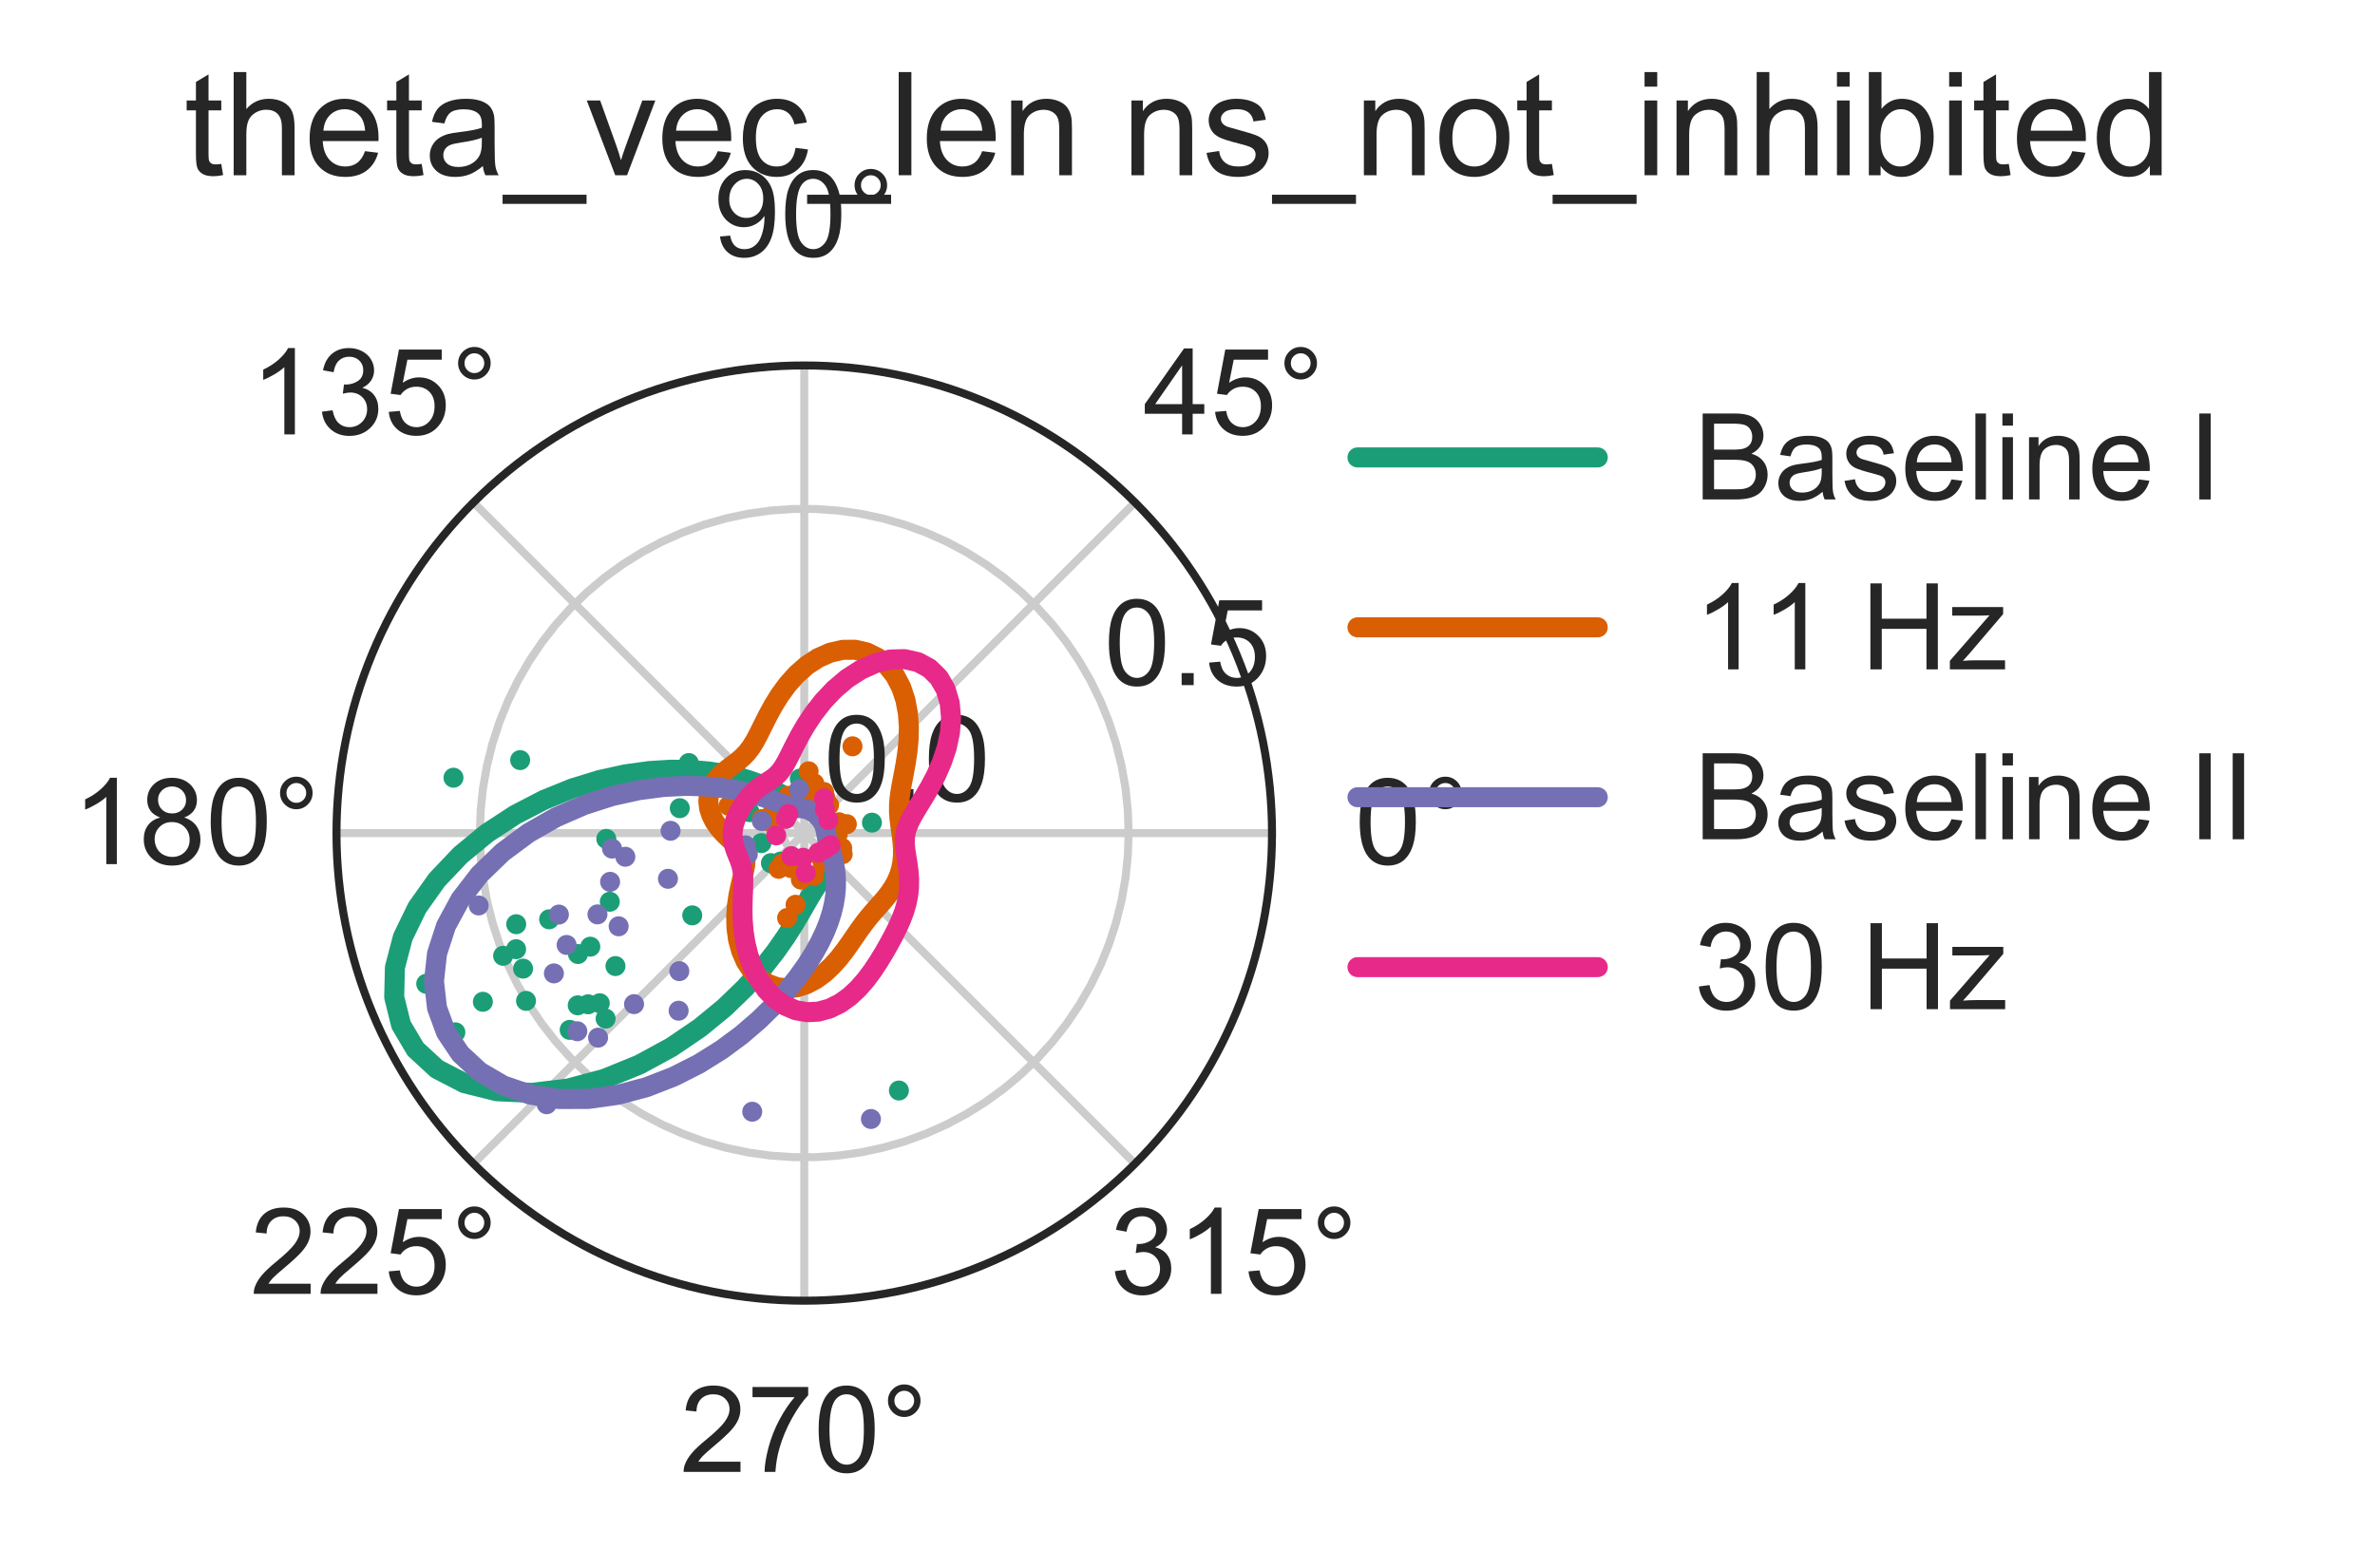 <?xml version="1.0" encoding="utf-8" standalone="no"?>
<!DOCTYPE svg PUBLIC "-//W3C//DTD SVG 1.1//EN"
  "http://www.w3.org/Graphics/SVG/1.1/DTD/svg11.dtd">
<!-- Created with matplotlib (https://matplotlib.org/) -->
<svg height="156.639pt" version="1.1" viewBox="0 0 237.217 156.639" width="237.217pt" xmlns="http://www.w3.org/2000/svg" xmlns:xlink="http://www.w3.org/1999/xlink">
 <defs>
  <style type="text/css">
*{stroke-linecap:butt;stroke-linejoin:round;}
  </style>
 </defs>
 <g id="figure_1">
  <g id="patch_1">
   <path d="M 0 156.639 
L 237.217 156.639 
L 237.217 0 
L 0 0 
z
" style="fill:none;"/>
  </g>
  <g id="axes_1">
   <g id="patch_2">
    <path d="M 127.049 83.232 
C 127.049 77.097 125.84 71.021 123.492 65.353 
C 121.145 59.685 117.703 54.534 113.365 50.196 
C 109.027 45.858 103.876 42.416 98.208 40.068 
C 92.54 37.721 86.464 36.512 80.329 36.512 
C 74.194 36.512 68.118 37.721 62.45 40.068 
C 56.782 42.416 51.631 45.858 47.293 50.196 
C 42.954 54.534 39.513 59.685 37.165 65.353 
C 34.817 71.021 33.609 77.097 33.609 83.232 
C 33.609 89.367 34.817 95.443 37.165 101.111 
C 39.513 106.779 42.954 111.93 47.293 116.268 
C 51.631 120.606 56.782 124.048 62.45 126.396 
C 68.118 128.743 74.194 129.952 80.329 129.952 
C 86.464 129.952 92.54 128.743 98.208 126.396 
C 103.876 124.048 109.027 120.606 113.365 116.268 
C 117.703 111.93 121.145 106.779 123.492 101.111 
C 125.84 95.443 127.049 89.367 127.049 83.232 
M 80.329 83.232 
C 80.329 83.232 80.329 83.232 80.329 83.232 
C 80.329 83.232 80.329 83.232 80.329 83.232 
C 80.329 83.232 80.329 83.232 80.329 83.232 
C 80.329 83.232 80.329 83.232 80.329 83.232 
C 80.329 83.232 80.329 83.232 80.329 83.232 
C 80.329 83.232 80.329 83.232 80.329 83.232 
C 80.329 83.232 80.329 83.232 80.329 83.232 
C 80.329 83.232 80.329 83.232 80.329 83.232 
C 80.329 83.232 80.329 83.232 80.329 83.232 
C 80.329 83.232 80.329 83.232 80.329 83.232 
C 80.329 83.232 80.329 83.232 80.329 83.232 
C 80.329 83.232 80.329 83.232 80.329 83.232 
C 80.329 83.232 80.329 83.232 80.329 83.232 
C 80.329 83.232 80.329 83.232 80.329 83.232 
C 80.329 83.232 80.329 83.232 80.329 83.232 
C 80.329 83.232 80.329 83.232 80.329 83.232 
M 127.049 83.232 
z
" style="fill:none;"/>
   </g>
   <g id="matplotlib.axis_1">
    <g id="xtick_1">
     <g id="line2d_1">
      <path clip-path="url(#p9bc396123d)" d="M 80.329 83.232 
L 127.049 83.232 
" style="fill:none;stroke:#cccccc;stroke-linecap:round;stroke-width:0.8;"/>
     </g>
     <g id="text_1">
      <!-- 0° -->
      <defs>
       <path d="M 4.156 35.297 
Q 4.156 48 6.766 55.734 
Q 9.375 63.484 14.516 67.672 
Q 19.672 71.875 27.484 71.875 
Q 33.25 71.875 37.594 69.547 
Q 41.938 67.234 44.766 62.859 
Q 47.609 58.5 49.219 52.219 
Q 50.828 45.953 50.828 35.297 
Q 50.828 22.703 48.234 14.969 
Q 45.656 7.234 40.5 3 
Q 35.359 -1.219 27.484 -1.219 
Q 17.141 -1.219 11.234 6.203 
Q 4.156 15.141 4.156 35.297 
z
M 13.188 35.297 
Q 13.188 17.672 17.312 11.828 
Q 21.438 6 27.484 6 
Q 33.547 6 37.672 11.859 
Q 41.797 17.719 41.797 35.297 
Q 41.797 52.984 37.672 58.781 
Q 33.547 64.594 27.391 64.594 
Q 21.344 64.594 17.719 59.469 
Q 13.188 52.938 13.188 35.297 
z
" id="ArialMT-48"/>
       <path d="M 6.25 59.281 
Q 6.25 64.891 10.219 68.844 
Q 14.203 72.797 19.781 72.797 
Q 25.438 72.797 29.391 68.844 
Q 33.344 64.891 33.344 59.281 
Q 33.344 53.656 29.359 49.672 
Q 25.391 45.703 19.781 45.703 
Q 14.203 45.703 10.219 49.656 
Q 6.25 53.609 6.25 59.281 
z
M 11.578 59.281 
Q 11.578 55.859 13.984 53.438 
Q 16.406 51.031 19.828 51.031 
Q 23.188 51.031 25.609 53.438 
Q 28.031 55.859 28.031 59.281 
Q 28.031 62.703 25.609 65.109 
Q 23.188 67.531 19.828 67.531 
Q 16.406 67.531 13.984 65.109 
Q 11.578 62.703 11.578 59.281 
z
" id="ArialMT-176"/>
      </defs>
      <g style="fill:#262626;" transform="translate(135.313 86.334)scale(0.12 -0.12)">
       <use xlink:href="#ArialMT-48"/>
       <use x="55.615" xlink:href="#ArialMT-176"/>
      </g>
     </g>
    </g>
    <g id="xtick_2">
     <g id="line2d_2">
      <path clip-path="url(#p9bc396123d)" d="M 80.329 83.232 
L 113.365 50.196 
" style="fill:none;stroke:#cccccc;stroke-linecap:round;stroke-width:0.8;"/>
     </g>
     <g id="text_2">
      <!-- 45° -->
      <defs>
       <path d="M 32.328 0 
L 32.328 17.141 
L 1.266 17.141 
L 1.266 25.203 
L 33.938 71.578 
L 41.109 71.578 
L 41.109 25.203 
L 50.781 25.203 
L 50.781 17.141 
L 41.109 17.141 
L 41.109 0 
z
M 32.328 25.203 
L 32.328 57.469 
L 9.906 25.203 
z
" id="ArialMT-52"/>
       <path d="M 4.156 18.75 
L 13.375 19.531 
Q 14.406 12.797 18.141 9.391 
Q 21.875 6 27.156 6 
Q 33.5 6 37.891 10.781 
Q 42.281 15.578 42.281 23.484 
Q 42.281 31 38.062 35.344 
Q 33.844 39.703 27 39.703 
Q 22.75 39.703 19.328 37.766 
Q 15.922 35.844 13.969 32.766 
L 5.719 33.844 
L 12.641 70.609 
L 48.25 70.609 
L 48.25 62.203 
L 19.672 62.203 
L 15.828 42.969 
Q 22.266 47.469 29.344 47.469 
Q 38.719 47.469 45.156 40.969 
Q 51.609 34.469 51.609 24.266 
Q 51.609 14.547 45.953 7.469 
Q 39.062 -1.219 27.156 -1.219 
Q 17.391 -1.219 11.203 4.25 
Q 5.031 9.719 4.156 18.75 
z
" id="ArialMT-53"/>
      </defs>
      <g style="fill:#262626;" transform="translate(114.192 43.399)scale(0.12 -0.12)">
       <use xlink:href="#ArialMT-52"/>
       <use x="55.615" xlink:href="#ArialMT-53"/>
       <use x="111.23" xlink:href="#ArialMT-176"/>
      </g>
     </g>
    </g>
    <g id="xtick_3">
     <g id="line2d_3">
      <path clip-path="url(#p9bc396123d)" d="M 80.329 83.232 
L 80.329 36.512 
" style="fill:none;stroke:#cccccc;stroke-linecap:round;stroke-width:0.8;"/>
     </g>
     <g id="text_3">
      <!-- 90° -->
      <defs>
       <path d="M 5.469 16.547 
L 13.922 17.328 
Q 14.984 11.375 18.016 8.688 
Q 21.047 6 25.781 6 
Q 29.828 6 32.875 7.859 
Q 35.938 9.719 37.891 12.812 
Q 39.844 15.922 41.156 21.188 
Q 42.484 26.469 42.484 31.938 
Q 42.484 32.516 42.438 33.688 
Q 39.797 29.5 35.234 26.875 
Q 30.672 24.266 25.344 24.266 
Q 16.453 24.266 10.297 30.703 
Q 4.156 37.156 4.156 47.703 
Q 4.156 58.594 10.578 65.234 
Q 17 71.875 26.656 71.875 
Q 33.641 71.875 39.422 68.109 
Q 45.219 64.359 48.219 57.391 
Q 51.219 50.438 51.219 37.25 
Q 51.219 23.531 48.234 15.406 
Q 45.266 7.281 39.375 3.031 
Q 33.5 -1.219 25.594 -1.219 
Q 17.188 -1.219 11.859 3.438 
Q 6.547 8.109 5.469 16.547 
z
M 41.453 48.141 
Q 41.453 55.719 37.422 60.156 
Q 33.406 64.594 27.734 64.594 
Q 21.875 64.594 17.531 59.812 
Q 13.188 55.031 13.188 47.406 
Q 13.188 40.578 17.312 36.297 
Q 21.438 32.031 27.484 32.031 
Q 33.594 32.031 37.516 36.297 
Q 41.453 40.578 41.453 48.141 
z
" id="ArialMT-57"/>
      </defs>
      <g style="fill:#262626;" transform="translate(71.257 25.614)scale(0.12 -0.12)">
       <use xlink:href="#ArialMT-57"/>
       <use x="55.615" xlink:href="#ArialMT-48"/>
       <use x="111.23" xlink:href="#ArialMT-176"/>
      </g>
     </g>
    </g>
    <g id="xtick_4">
     <g id="line2d_4">
      <path clip-path="url(#p9bc396123d)" d="M 80.329 83.232 
L 47.293 50.196 
" style="fill:none;stroke:#cccccc;stroke-linecap:round;stroke-width:0.8;"/>
     </g>
     <g id="text_4">
      <!-- 135° -->
      <defs>
       <path d="M 37.25 0 
L 28.469 0 
L 28.469 56 
Q 25.297 52.984 20.141 49.953 
Q 14.984 46.922 10.891 45.406 
L 10.891 53.906 
Q 18.266 57.375 23.781 62.297 
Q 29.297 67.234 31.594 71.875 
L 37.25 71.875 
z
" id="ArialMT-49"/>
       <path d="M 4.203 18.891 
L 12.984 20.062 
Q 14.5 12.594 18.141 9.297 
Q 21.781 6 27 6 
Q 33.203 6 37.469 10.297 
Q 41.75 14.594 41.75 20.953 
Q 41.75 27 37.797 30.922 
Q 33.844 34.859 27.734 34.859 
Q 25.25 34.859 21.531 33.891 
L 22.516 41.609 
Q 23.391 41.5 23.922 41.5 
Q 29.547 41.5 34.031 44.422 
Q 38.531 47.359 38.531 53.469 
Q 38.531 58.297 35.25 61.469 
Q 31.984 64.656 26.812 64.656 
Q 21.688 64.656 18.266 61.422 
Q 14.844 58.203 13.875 51.766 
L 5.078 53.328 
Q 6.688 62.156 12.391 67.016 
Q 18.109 71.875 26.609 71.875 
Q 32.469 71.875 37.391 69.359 
Q 42.328 66.844 44.938 62.5 
Q 47.562 58.156 47.562 53.266 
Q 47.562 48.641 45.062 44.828 
Q 42.578 41.016 37.703 38.766 
Q 44.047 37.312 47.562 32.688 
Q 51.078 28.078 51.078 21.141 
Q 51.078 11.766 44.234 5.25 
Q 37.406 -1.266 26.953 -1.266 
Q 17.531 -1.266 11.297 4.344 
Q 5.078 9.969 4.203 18.891 
z
" id="ArialMT-51"/>
      </defs>
      <g style="fill:#262626;" transform="translate(24.984 43.399)scale(0.12 -0.12)">
       <use xlink:href="#ArialMT-49"/>
       <use x="55.615" xlink:href="#ArialMT-51"/>
       <use x="111.23" xlink:href="#ArialMT-53"/>
       <use x="166.846" xlink:href="#ArialMT-176"/>
      </g>
     </g>
    </g>
    <g id="xtick_5">
     <g id="line2d_5">
      <path clip-path="url(#p9bc396123d)" d="M 80.329 83.232 
L 33.609 83.232 
" style="fill:none;stroke:#cccccc;stroke-linecap:round;stroke-width:0.8;"/>
     </g>
     <g id="text_5">
      <!-- 180° -->
      <defs>
       <path d="M 17.672 38.812 
Q 12.203 40.828 9.562 44.531 
Q 6.938 48.25 6.938 53.422 
Q 6.938 61.234 12.547 66.547 
Q 18.172 71.875 27.484 71.875 
Q 36.859 71.875 42.578 66.422 
Q 48.297 60.984 48.297 53.172 
Q 48.297 48.188 45.672 44.5 
Q 43.062 40.828 37.75 38.812 
Q 44.344 36.672 47.781 31.875 
Q 51.219 27.094 51.219 20.453 
Q 51.219 11.281 44.719 5.031 
Q 38.234 -1.219 27.641 -1.219 
Q 17.047 -1.219 10.547 5.047 
Q 4.047 11.328 4.047 20.703 
Q 4.047 27.688 7.594 32.391 
Q 11.141 37.109 17.672 38.812 
z
M 15.922 53.719 
Q 15.922 48.641 19.188 45.406 
Q 22.469 42.188 27.688 42.188 
Q 32.766 42.188 36.016 45.375 
Q 39.266 48.578 39.266 53.219 
Q 39.266 58.062 35.906 61.359 
Q 32.562 64.656 27.594 64.656 
Q 22.562 64.656 19.234 61.422 
Q 15.922 58.203 15.922 53.719 
z
M 13.094 20.656 
Q 13.094 16.891 14.875 13.375 
Q 16.656 9.859 20.172 7.922 
Q 23.688 6 27.734 6 
Q 34.031 6 38.125 10.047 
Q 42.234 14.109 42.234 20.359 
Q 42.234 26.703 38.016 30.859 
Q 33.797 35.016 27.438 35.016 
Q 21.234 35.016 17.156 30.906 
Q 13.094 26.812 13.094 20.656 
z
" id="ArialMT-56"/>
      </defs>
      <g style="fill:#262626;" transform="translate(7.2 86.334)scale(0.12 -0.12)">
       <use xlink:href="#ArialMT-49"/>
       <use x="55.615" xlink:href="#ArialMT-56"/>
       <use x="111.23" xlink:href="#ArialMT-48"/>
       <use x="166.846" xlink:href="#ArialMT-176"/>
      </g>
     </g>
    </g>
    <g id="xtick_6">
     <g id="line2d_6">
      <path clip-path="url(#p9bc396123d)" d="M 80.329 83.232 
L 47.293 116.268 
" style="fill:none;stroke:#cccccc;stroke-linecap:round;stroke-width:0.8;"/>
     </g>
     <g id="text_6">
      <!-- 225° -->
      <defs>
       <path d="M 50.344 8.453 
L 50.344 0 
L 3.031 0 
Q 2.938 3.172 4.047 6.109 
Q 5.859 10.938 9.828 15.625 
Q 13.812 20.312 21.344 26.469 
Q 33.016 36.031 37.109 41.625 
Q 41.219 47.219 41.219 52.203 
Q 41.219 57.422 37.469 61 
Q 33.734 64.594 27.734 64.594 
Q 21.391 64.594 17.578 60.781 
Q 13.766 56.984 13.719 50.25 
L 4.688 51.172 
Q 5.609 61.281 11.656 66.578 
Q 17.719 71.875 27.938 71.875 
Q 38.234 71.875 44.234 66.156 
Q 50.25 60.453 50.25 52 
Q 50.25 47.703 48.484 43.547 
Q 46.734 39.406 42.656 34.812 
Q 38.578 30.219 29.109 22.219 
Q 21.188 15.578 18.938 13.203 
Q 16.703 10.844 15.234 8.453 
z
" id="ArialMT-50"/>
      </defs>
      <g style="fill:#262626;" transform="translate(24.984 129.27)scale(0.12 -0.12)">
       <use xlink:href="#ArialMT-50"/>
       <use x="55.615" xlink:href="#ArialMT-50"/>
       <use x="111.23" xlink:href="#ArialMT-53"/>
       <use x="166.846" xlink:href="#ArialMT-176"/>
      </g>
     </g>
    </g>
    <g id="xtick_7">
     <g id="line2d_7">
      <path clip-path="url(#p9bc396123d)" d="M 80.329 83.232 
L 80.329 129.952 
" style="fill:none;stroke:#cccccc;stroke-linecap:round;stroke-width:0.8;"/>
     </g>
     <g id="text_7">
      <!-- 270° -->
      <defs>
       <path d="M 4.734 62.203 
L 4.734 70.656 
L 51.078 70.656 
L 51.078 63.812 
Q 44.234 56.547 37.516 44.484 
Q 30.812 32.422 27.156 19.672 
Q 24.516 10.688 23.781 0 
L 14.75 0 
Q 14.891 8.453 18.062 20.406 
Q 21.234 32.375 27.172 43.484 
Q 33.109 54.594 39.797 62.203 
z
" id="ArialMT-55"/>
      </defs>
      <g style="fill:#262626;" transform="translate(67.92 147.054)scale(0.12 -0.12)">
       <use xlink:href="#ArialMT-50"/>
       <use x="55.615" xlink:href="#ArialMT-55"/>
       <use x="111.23" xlink:href="#ArialMT-48"/>
       <use x="166.846" xlink:href="#ArialMT-176"/>
      </g>
     </g>
    </g>
    <g id="xtick_8">
     <g id="line2d_8">
      <path clip-path="url(#p9bc396123d)" d="M 80.329 83.232 
L 113.365 116.268 
" style="fill:none;stroke:#cccccc;stroke-linecap:round;stroke-width:0.8;"/>
     </g>
     <g id="text_8">
      <!-- 315° -->
      <g style="fill:#262626;" transform="translate(110.856 129.27)scale(0.12 -0.12)">
       <use xlink:href="#ArialMT-51"/>
       <use x="55.615" xlink:href="#ArialMT-49"/>
       <use x="111.23" xlink:href="#ArialMT-53"/>
       <use x="166.846" xlink:href="#ArialMT-176"/>
      </g>
     </g>
    </g>
   </g>
   <g id="matplotlib.axis_2">
    <g id="ytick_1">
     <g id="line2d_9">
      <path clip-path="url(#p9bc396123d)" d="M 82.431 83.232 
L 82.329 82.582 
L 82.03 81.996 
L 81.565 81.531 
L 80.979 81.232 
L 80.329 81.129 
L 79.679 81.232 
L 79.093 81.531 
L 78.628 81.996 
L 78.329 82.582 
L 78.226 83.232 
L 78.329 83.882 
L 78.628 84.468 
L 79.093 84.933 
L 79.679 85.232 
L 80.329 85.335 
L 80.979 85.232 
L 81.565 84.933 
L 82.03 84.468 
L 82.329 83.882 
L 82.431 83.232 
L 82.431 83.232 
" style="fill:none;stroke:#cccccc;stroke-linecap:round;stroke-width:0.8;"/>
     </g>
     <g id="text_9">
      <!-- 0.0 -->
      <defs>
       <path d="M 9.078 0 
L 9.078 10.016 
L 19.094 10.016 
L 19.094 0 
z
" id="ArialMT-46"/>
      </defs>
      <g style="fill:#262626;" transform="translate(82.271 80.042)scale(0.12 -0.12)">
       <use xlink:href="#ArialMT-48"/>
       <use x="55.615" xlink:href="#ArialMT-46"/>
       <use x="83.398" xlink:href="#ArialMT-48"/>
      </g>
     </g>
    </g>
    <g id="ytick_2">
     <g id="line2d_10">
      <path clip-path="url(#p9bc396123d)" d="M 112.727 83.232 
L 112.648 80.972 
L 112.412 78.723 
L 112.019 76.496 
L 111.472 74.302 
L 110.773 72.151 
L 109.926 70.054 
L 108.935 68.022 
L 107.804 66.063 
L 106.54 64.189 
L 105.147 62.407 
L 103.634 60.726 
L 102.007 59.155 
L 100.275 57.702 
L 98.446 56.373 
L 96.528 55.174 
L 94.531 54.113 
L 92.465 53.193 
L 90.34 52.419 
L 88.167 51.796 
L 85.955 51.326 
L 83.715 51.011 
L 81.459 50.853 
L 79.198 50.853 
L 76.942 51.011 
L 74.703 51.326 
L 72.491 51.796 
L 70.317 52.419 
L 68.192 53.193 
L 66.126 54.113 
L 64.13 55.174 
L 62.212 56.373 
L 60.382 57.702 
L 58.65 59.155 
L 57.023 60.726 
L 55.51 62.407 
L 54.118 64.189 
L 52.853 66.063 
L 51.723 68.022 
L 50.731 70.054 
L 49.884 72.151 
L 49.185 74.302 
L 48.638 76.496 
L 48.246 78.723 
L 48.009 80.972 
L 47.93 83.232 
L 48.009 85.492 
L 48.246 87.741 
L 48.638 89.968 
L 49.185 92.162 
L 49.884 94.313 
L 50.731 96.41 
L 51.723 98.442 
L 52.853 100.401 
L 54.118 102.275 
L 55.51 104.057 
L 57.023 105.738 
L 58.65 107.309 
L 60.382 108.762 
L 62.212 110.091 
L 64.13 111.29 
L 66.126 112.351 
L 68.192 113.271 
L 70.317 114.045 
L 72.491 114.668 
L 74.703 115.138 
L 76.942 115.453 
L 79.198 115.611 
L 81.459 115.611 
L 83.715 115.453 
L 85.955 115.138 
L 88.167 114.668 
L 90.34 114.045 
L 92.465 113.271 
L 94.531 112.351 
L 96.528 111.29 
L 98.446 110.091 
L 100.275 108.762 
L 102.007 107.309 
L 103.634 105.738 
L 105.147 104.057 
L 106.54 102.275 
L 107.804 100.401 
L 108.935 98.442 
L 109.926 96.41 
L 110.773 94.313 
L 111.472 92.162 
L 112.019 89.968 
L 112.412 87.741 
L 112.648 85.492 
L 112.727 83.232 
L 112.727 83.232 
" style="fill:none;stroke:#cccccc;stroke-linecap:round;stroke-width:0.8;"/>
     </g>
     <g id="text_10">
      <!-- 0.5 -->
      <g style="fill:#262626;" transform="translate(110.261 68.449)scale(0.12 -0.12)">
       <use xlink:href="#ArialMT-48"/>
       <use x="55.615" xlink:href="#ArialMT-46"/>
       <use x="83.398" xlink:href="#ArialMT-53"/>
      </g>
     </g>
    </g>
   </g>
   <g id="line2d_11">
    <path clip-path="url(#p9bc396123d)" d="M 48.662 83.232 
L 46.008 85.413 
L 43.634 87.915 
L 41.669 90.683 
L 40.236 93.635 
L 39.444 96.66 
L 39.373 99.628 
L 40.062 102.399 
L 41.504 104.833 
L 43.646 106.807 
L 46.387 108.222 
L 49.593 109.022 
L 53.105 109.19 
L 56.756 108.753 
L 60.387 107.779 
L 63.856 106.365 
L 67.054 104.627 
L 69.904 102.69 
L 72.364 100.672 
L 74.427 98.679 
L 76.111 96.797 
L 77.453 95.086 
L 78.503 93.584 
L 79.317 92.305 
L 79.947 91.243 
L 80.442 90.38 
L 80.842 89.687 
L 81.177 89.129 
L 81.467 88.672 
L 81.726 88.285 
L 81.958 87.941 
L 82.166 87.619 
L 82.348 87.305 
L 82.5 86.993 
L 82.623 86.681 
L 82.716 86.368 
L 82.78 86.061 
L 82.819 85.763 
L 82.839 85.478 
L 82.845 85.211 
L 82.843 84.963 
L 82.838 84.734 
L 82.833 84.523 
L 82.832 84.328 
L 82.835 84.144 
L 82.843 83.97 
L 82.854 83.802 
L 82.865 83.638 
L 82.873 83.475 
L 82.876 83.313 
L 82.87 83.151 
L 82.853 82.991 
L 82.823 82.833 
L 82.78 82.678 
L 82.723 82.529 
L 82.653 82.386 
L 82.571 82.251 
L 82.48 82.123 
L 82.381 82.003 
L 82.277 81.891 
L 82.168 81.786 
L 82.056 81.687 
L 81.943 81.592 
L 81.828 81.502 
L 81.712 81.414 
L 81.595 81.329 
L 81.476 81.246 
L 81.354 81.164 
L 81.228 81.084 
L 81.099 81.006 
L 80.965 80.93 
L 80.826 80.856 
L 80.681 80.783 
L 80.529 80.711 
L 80.37 80.638 
L 80.202 80.562 
L 80.022 80.478 
L 79.826 80.383 
L 79.61 80.271 
L 79.366 80.136 
L 79.084 79.974 
L 78.752 79.779 
L 78.355 79.549 
L 77.878 79.282 
L 77.302 78.982 
L 76.609 78.653 
L 75.779 78.306 
L 74.794 77.955 
L 73.637 77.617 
L 72.293 77.315 
L 70.749 77.075 
L 68.995 76.926 
L 67.027 76.901 
L 64.847 77.034 
L 62.462 77.364 
L 59.891 77.929 
L 57.167 78.768 
L 54.339 79.915 
L 51.475 81.398 
L 48.662 83.232 
" style="fill:none;stroke:#1b9e77;stroke-linecap:round;stroke-width:2;"/>
   </g>
   <g id="line2d_12">
    <defs>
     <path d="M 0 0.5 
C 0.133 0.5 0.26 0.447 0.354 0.354 
C 0.447 0.26 0.5 0.133 0.5 0 
C 0.5 -0.133 0.447 -0.26 0.354 -0.354 
C 0.26 -0.447 0.133 -0.5 0 -0.5 
C -0.133 -0.5 -0.26 -0.447 -0.354 -0.354 
C -0.447 -0.26 -0.5 -0.133 -0.5 0 
C -0.5 0.133 -0.447 0.26 -0.354 0.354 
C -0.26 0.447 -0.133 0.5 0 0.5 
z
" id="me006bb2a42" style="stroke:#1b9e77;"/>
    </defs>
    <g clip-path="url(#p9bc396123d)">
     <use style="fill:#1b9e77;stroke:#1b9e77;" x="74.865" xlink:href="#me006bb2a42" y="81.141"/>
     <use style="fill:#1b9e77;stroke:#1b9e77;" x="77.001" xlink:href="#me006bb2a42" y="86.234"/>
     <use style="fill:#1b9e77;stroke:#1b9e77;" x="77.966" xlink:href="#me006bb2a42" y="86.082"/>
     <use style="fill:#1b9e77;stroke:#1b9e77;" x="76.048" xlink:href="#me006bb2a42" y="84.234"/>
     <use style="fill:#1b9e77;stroke:#1b9e77;" x="52.541" xlink:href="#me006bb2a42" y="99.997"/>
     <use style="fill:#1b9e77;stroke:#1b9e77;" x="58.961" xlink:href="#me006bb2a42" y="94.582"/>
     <use style="fill:#1b9e77;stroke:#1b9e77;" x="52.245" xlink:href="#me006bb2a42" y="96.775"/>
     <use style="fill:#1b9e77;stroke:#1b9e77;" x="57.729" xlink:href="#me006bb2a42" y="95.315"/>
     <use style="fill:#1b9e77;stroke:#1b9e77;" x="58.741" xlink:href="#me006bb2a42" y="100.34"/>
     <use style="fill:#1b9e77;stroke:#1b9e77;" x="59.906" xlink:href="#me006bb2a42" y="100.235"/>
     <use style="fill:#1b9e77;stroke:#1b9e77;" x="69.142" xlink:href="#me006bb2a42" y="91.454"/>
     <use style="fill:#1b9e77;stroke:#1b9e77;" x="60.488" xlink:href="#me006bb2a42" y="101.77"/>
     <use style="fill:#1b9e77;stroke:#1b9e77;" x="61.473" xlink:href="#me006bb2a42" y="96.52"/>
     <use style="fill:#1b9e77;stroke:#1b9e77;" x="51.548" xlink:href="#me006bb2a42" y="94.834"/>
     <use style="fill:#1b9e77;stroke:#1b9e77;" x="45.484" xlink:href="#me006bb2a42" y="103.139"/>
     <use style="fill:#1b9e77;stroke:#1b9e77;" x="51.56" xlink:href="#me006bb2a42" y="92.337"/>
     <use style="fill:#1b9e77;stroke:#1b9e77;" x="60.907" xlink:href="#me006bb2a42" y="90.092"/>
     <use style="fill:#1b9e77;stroke:#1b9e77;" x="57.703" xlink:href="#me006bb2a42" y="100.441"/>
     <use style="fill:#1b9e77;stroke:#1b9e77;" x="54.847" xlink:href="#me006bb2a42" y="91.848"/>
     <use style="fill:#1b9e77;stroke:#1b9e77;" x="45.294" xlink:href="#me006bb2a42" y="77.701"/>
     <use style="fill:#1b9e77;stroke:#1b9e77;" x="42.572" xlink:href="#me006bb2a42" y="98.288"/>
     <use style="fill:#1b9e77;stroke:#1b9e77;" x="79.881" xlink:href="#me006bb2a42" y="77.795"/>
     <use style="fill:#1b9e77;stroke:#1b9e77;" x="89.784" xlink:href="#me006bb2a42" y="108.954"/>
     <use style="fill:#1b9e77;stroke:#1b9e77;" x="56.901" xlink:href="#me006bb2a42" y="102.893"/>
     <use style="fill:#1b9e77;stroke:#1b9e77;" x="50.251" xlink:href="#me006bb2a42" y="95.494"/>
     <use style="fill:#1b9e77;stroke:#1b9e77;" x="48.23" xlink:href="#me006bb2a42" y="100.089"/>
     <use style="fill:#1b9e77;stroke:#1b9e77;" x="87.091" xlink:href="#me006bb2a42" y="82.19"/>
     <use style="fill:#1b9e77;stroke:#1b9e77;" x="60.557" xlink:href="#me006bb2a42" y="83.814"/>
     <use style="fill:#1b9e77;stroke:#1b9e77;" x="68.797" xlink:href="#me006bb2a42" y="76.236"/>
     <use style="fill:#1b9e77;stroke:#1b9e77;" x="67.897" xlink:href="#me006bb2a42" y="80.745"/>
     <use style="fill:#1b9e77;stroke:#1b9e77;" x="51.953" xlink:href="#me006bb2a42" y="75.941"/>
    </g>
   </g>
   <g id="line2d_13">
    <path clip-path="url(#p9bc396123d)" d="M 72.26 83.232 
L 72.751 83.714 
L 73.225 84.139 
L 73.649 84.519 
L 73.998 84.875 
L 74.253 85.227 
L 74.406 85.603 
L 74.458 86.027 
L 74.416 86.522 
L 74.298 87.107 
L 74.128 87.797 
L 73.934 88.598 
L 73.748 89.507 
L 73.602 90.514 
L 73.53 91.6 
L 73.562 92.735 
L 73.72 93.883 
L 74.023 95.001 
L 74.477 96.045 
L 75.081 96.967 
L 75.822 97.727 
L 76.676 98.291 
L 77.613 98.635 
L 78.598 98.75 
L 79.595 98.642 
L 80.568 98.329 
L 81.49 97.841 
L 82.34 97.219 
L 83.106 96.504 
L 83.787 95.74 
L 84.39 94.966 
L 84.927 94.211 
L 85.416 93.497 
L 85.874 92.837 
L 86.316 92.231 
L 86.754 91.674 
L 87.193 91.154 
L 87.635 90.655 
L 88.073 90.161 
L 88.499 89.657 
L 88.9 89.133 
L 89.263 88.581 
L 89.575 87.999 
L 89.827 87.389 
L 90.013 86.757 
L 90.133 86.111 
L 90.189 85.459 
L 90.191 84.81 
L 90.148 84.17 
L 90.076 83.541 
L 89.988 82.925 
L 89.902 82.318 
L 89.833 81.711 
L 89.794 81.094 
L 89.797 80.452 
L 89.849 79.767 
L 89.95 79.021 
L 90.097 78.196 
L 90.274 77.278 
L 90.462 76.255 
L 90.632 75.129 
L 90.75 73.909 
L 90.779 72.615 
L 90.684 71.281 
L 90.436 69.951 
L 90.013 68.676 
L 89.405 67.512 
L 88.616 66.511 
L 87.663 65.721 
L 86.576 65.181 
L 85.393 64.913 
L 84.159 64.926 
L 82.92 65.209 
L 81.72 65.738 
L 80.595 66.475 
L 79.573 67.372 
L 78.672 68.377 
L 77.896 69.434 
L 77.239 70.494 
L 76.685 71.513 
L 76.212 72.456 
L 75.793 73.3 
L 75.402 74.037 
L 75.013 74.665 
L 74.607 75.196 
L 74.17 75.651 
L 73.699 76.054 
L 73.199 76.434 
L 72.685 76.819 
L 72.18 77.232 
L 71.71 77.693 
L 71.306 78.212 
L 70.997 78.79 
L 70.806 79.42 
L 70.748 80.085 
L 70.829 80.767 
L 71.043 81.442 
L 71.371 82.089 
L 71.788 82.689 
L 72.26 83.232 
" style="fill:none;stroke:#d95f02;stroke-linecap:round;stroke-width:2;"/>
   </g>
   <g id="line2d_14">
    <defs>
     <path d="M 0 0.5 
C 0.133 0.5 0.26 0.447 0.354 0.354 
C 0.447 0.26 0.5 0.133 0.5 0 
C 0.5 -0.133 0.447 -0.26 0.354 -0.354 
C 0.26 -0.447 0.133 -0.5 0 -0.5 
C -0.133 -0.5 -0.26 -0.447 -0.354 -0.354 
C -0.447 -0.26 -0.5 -0.133 -0.5 0 
C -0.5 0.133 -0.447 0.26 -0.354 0.354 
C -0.26 0.447 -0.133 0.5 0 0.5 
z
" id="m30e2ec5fbb" style="stroke:#d95f02;"/>
    </defs>
    <g clip-path="url(#p9bc396123d)">
     <use style="fill:#d95f02;stroke:#d95f02;" x="80.345" xlink:href="#m30e2ec5fbb" y="79.692"/>
     <use style="fill:#d95f02;stroke:#d95f02;" x="81.098" xlink:href="#m30e2ec5fbb" y="80.261"/>
     <use style="fill:#d95f02;stroke:#d95f02;" x="81.31" xlink:href="#m30e2ec5fbb" y="87.492"/>
     <use style="fill:#d95f02;stroke:#d95f02;" x="82.126" xlink:href="#m30e2ec5fbb" y="86.043"/>
     <use style="fill:#d95f02;stroke:#d95f02;" x="78.12" xlink:href="#m30e2ec5fbb" y="86.296"/>
     <use style="fill:#d95f02;stroke:#d95f02;" x="82.872" xlink:href="#m30e2ec5fbb" y="83.007"/>
     <use style="fill:#d95f02;stroke:#d95f02;" x="76.099" xlink:href="#m30e2ec5fbb" y="81.831"/>
     <use style="fill:#d95f02;stroke:#d95f02;" x="84.583" xlink:href="#m30e2ec5fbb" y="82.343"/>
     <use style="fill:#d95f02;stroke:#d95f02;" x="82.31" xlink:href="#m30e2ec5fbb" y="79.129"/>
     <use style="fill:#d95f02;stroke:#d95f02;" x="72.771" xlink:href="#m30e2ec5fbb" y="80.509"/>
     <use style="fill:#d95f02;stroke:#d95f02;" x="80.697" xlink:href="#m30e2ec5fbb" y="79.492"/>
     <use style="fill:#d95f02;stroke:#d95f02;" x="81.33" xlink:href="#m30e2ec5fbb" y="78.27"/>
     <use style="fill:#d95f02;stroke:#d95f02;" x="77.228" xlink:href="#m30e2ec5fbb" y="80.561"/>
     <use style="fill:#d95f02;stroke:#d95f02;" x="82.417" xlink:href="#m30e2ec5fbb" y="79.624"/>
     <use style="fill:#d95f02;stroke:#d95f02;" x="82.808" xlink:href="#m30e2ec5fbb" y="80.433"/>
     <use style="fill:#d95f02;stroke:#d95f02;" x="78.746" xlink:href="#m30e2ec5fbb" y="79.515"/>
     <use style="fill:#d95f02;stroke:#d95f02;" x="83.488" xlink:href="#m30e2ec5fbb" y="84.581"/>
     <use style="fill:#d95f02;stroke:#d95f02;" x="85.148" xlink:href="#m30e2ec5fbb" y="74.564"/>
     <use style="fill:#d95f02;stroke:#d95f02;" x="80.765" xlink:href="#m30e2ec5fbb" y="77.061"/>
     <use style="fill:#d95f02;stroke:#d95f02;" x="83.036" xlink:href="#m30e2ec5fbb" y="84.366"/>
     <use style="fill:#d95f02;stroke:#d95f02;" x="84.167" xlink:href="#m30e2ec5fbb" y="85.339"/>
     <use style="fill:#d95f02;stroke:#d95f02;" x="84.117" xlink:href="#m30e2ec5fbb" y="84.725"/>
     <use style="fill:#d95f02;stroke:#d95f02;" x="82.435" xlink:href="#m30e2ec5fbb" y="86.014"/>
     <use style="fill:#d95f02;stroke:#d95f02;" x="83.674" xlink:href="#m30e2ec5fbb" y="83.353"/>
     <use style="fill:#d95f02;stroke:#d95f02;" x="76.793" xlink:href="#m30e2ec5fbb" y="82.067"/>
     <use style="fill:#d95f02;stroke:#d95f02;" x="83.808" xlink:href="#m30e2ec5fbb" y="82.152"/>
     <use style="fill:#d95f02;stroke:#d95f02;" x="81.253" xlink:href="#m30e2ec5fbb" y="79.038"/>
     <use style="fill:#d95f02;stroke:#d95f02;" x="78.62" xlink:href="#m30e2ec5fbb" y="91.715"/>
     <use style="fill:#d95f02;stroke:#d95f02;" x="79.463" xlink:href="#m30e2ec5fbb" y="90.394"/>
     <use style="fill:#d95f02;stroke:#d95f02;" x="83.403" xlink:href="#m30e2ec5fbb" y="85.437"/>
     <use style="fill:#d95f02;stroke:#d95f02;" x="77.773" xlink:href="#m30e2ec5fbb" y="86.802"/>
     <use style="fill:#d95f02;stroke:#d95f02;" x="79.99" xlink:href="#m30e2ec5fbb" y="87.877"/>
     <use style="fill:#d95f02;stroke:#d95f02;" x="78.99" xlink:href="#m30e2ec5fbb" y="86.725"/>
    </g>
   </g>
   <g id="line2d_15">
    <path clip-path="url(#p9bc396123d)" d="M 52.779 83.232 
L 50.196 85.147 
L 47.896 87.371 
L 45.982 89.852 
L 44.543 92.517 
L 43.65 95.278 
L 43.346 98.038 
L 43.648 100.692 
L 44.544 103.142 
L 45.992 105.299 
L 47.931 107.086 
L 50.276 108.45 
L 52.93 109.357 
L 55.788 109.801 
L 58.747 109.797 
L 61.706 109.384 
L 64.579 108.616 
L 67.293 107.562 
L 69.797 106.294 
L 72.056 104.887 
L 74.056 103.406 
L 75.798 101.909 
L 77.295 100.44 
L 78.567 99.027 
L 79.64 97.688 
L 80.538 96.43 
L 81.284 95.249 
L 81.897 94.141 
L 82.393 93.098 
L 82.784 92.113 
L 83.08 91.181 
L 83.29 90.301 
L 83.423 89.475 
L 83.489 88.705 
L 83.498 87.995 
L 83.462 87.349 
L 83.392 86.768 
L 83.301 86.252 
L 83.198 85.799 
L 83.092 85.405 
L 82.991 85.065 
L 82.898 84.77 
L 82.817 84.515 
L 82.748 84.291 
L 82.692 84.092 
L 82.646 83.913 
L 82.61 83.747 
L 82.579 83.592 
L 82.553 83.444 
L 82.528 83.302 
L 82.503 83.163 
L 82.477 83.027 
L 82.446 82.893 
L 82.411 82.762 
L 82.372 82.632 
L 82.326 82.505 
L 82.274 82.381 
L 82.216 82.259 
L 82.152 82.14 
L 82.082 82.025 
L 82.006 81.913 
L 81.925 81.804 
L 81.838 81.699 
L 81.745 81.597 
L 81.647 81.499 
L 81.544 81.405 
L 81.436 81.314 
L 81.322 81.228 
L 81.202 81.146 
L 81.077 81.07 
L 80.946 81 
L 80.809 80.938 
L 80.666 80.883 
L 80.519 80.838 
L 80.367 80.801 
L 80.212 80.773 
L 80.052 80.752 
L 79.889 80.737 
L 79.72 80.724 
L 79.544 80.708 
L 79.355 80.684 
L 79.148 80.646 
L 78.912 80.587 
L 78.634 80.501 
L 78.299 80.382 
L 77.886 80.226 
L 77.371 80.03 
L 76.727 79.798 
L 75.923 79.535 
L 74.929 79.256 
L 73.715 78.981 
L 72.256 78.74 
L 70.534 78.57 
L 68.544 78.514 
L 66.295 78.623 
L 63.813 78.947 
L 61.144 79.534 
L 58.357 80.428 
L 55.535 81.656 
L 52.779 83.232 
" style="fill:none;stroke:#7570b3;stroke-linecap:round;stroke-width:2;"/>
   </g>
   <g id="line2d_16">
    <defs>
     <path d="M 0 0.5 
C 0.133 0.5 0.26 0.447 0.354 0.354 
C 0.447 0.26 0.5 0.133 0.5 0 
C 0.5 -0.133 0.447 -0.26 0.354 -0.354 
C 0.26 -0.447 0.133 -0.5 0 -0.5 
C -0.133 -0.5 -0.26 -0.447 -0.354 -0.354 
C -0.447 -0.26 -0.5 -0.133 -0.5 0 
C -0.5 0.133 -0.447 0.26 -0.354 0.354 
C -0.26 0.447 -0.133 0.5 0 0.5 
z
" id="m045ffbac19" style="stroke:#7570b3;"/>
    </defs>
    <g clip-path="url(#p9bc396123d)">
     <use style="fill:#7570b3;stroke:#7570b3;" x="76.092" xlink:href="#m045ffbac19" y="82.028"/>
     <use style="fill:#7570b3;stroke:#7570b3;" x="62.459" xlink:href="#m045ffbac19" y="85.598"/>
     <use style="fill:#7570b3;stroke:#7570b3;" x="75.134" xlink:href="#m045ffbac19" y="111.071"/>
     <use style="fill:#7570b3;stroke:#7570b3;" x="54.602" xlink:href="#m045ffbac19" y="110.324"/>
     <use style="fill:#7570b3;stroke:#7570b3;" x="74.69" xlink:href="#m045ffbac19" y="85.35"/>
     <use style="fill:#7570b3;stroke:#7570b3;" x="56.593" xlink:href="#m045ffbac19" y="94.409"/>
     <use style="fill:#7570b3;stroke:#7570b3;" x="63.33" xlink:href="#m045ffbac19" y="100.322"/>
     <use style="fill:#7570b3;stroke:#7570b3;" x="67.782" xlink:href="#m045ffbac19" y="100.98"/>
     <use style="fill:#7570b3;stroke:#7570b3;" x="55.325" xlink:href="#m045ffbac19" y="97.251"/>
     <use style="fill:#7570b3;stroke:#7570b3;" x="86.99" xlink:href="#m045ffbac19" y="111.799"/>
     <use style="fill:#7570b3;stroke:#7570b3;" x="79.816" xlink:href="#m045ffbac19" y="78.859"/>
     <use style="fill:#7570b3;stroke:#7570b3;" x="61.129" xlink:href="#m045ffbac19" y="84.781"/>
     <use style="fill:#7570b3;stroke:#7570b3;" x="66.978" xlink:href="#m045ffbac19" y="83.004"/>
     <use style="fill:#7570b3;stroke:#7570b3;" x="59.675" xlink:href="#m045ffbac19" y="91.356"/>
     <use style="fill:#7570b3;stroke:#7570b3;" x="47.811" xlink:href="#m045ffbac19" y="90.464"/>
     <use style="fill:#7570b3;stroke:#7570b3;" x="66.716" xlink:href="#m045ffbac19" y="87.8"/>
     <use style="fill:#7570b3;stroke:#7570b3;" x="67.851" xlink:href="#m045ffbac19" y="97.027"/>
     <use style="fill:#7570b3;stroke:#7570b3;" x="57.662" xlink:href="#m045ffbac19" y="103.031"/>
     <use style="fill:#7570b3;stroke:#7570b3;" x="74.466" xlink:href="#m045ffbac19" y="84.458"/>
     <use style="fill:#7570b3;stroke:#7570b3;" x="61.791" xlink:href="#m045ffbac19" y="92.547"/>
     <use style="fill:#7570b3;stroke:#7570b3;" x="55.822" xlink:href="#m045ffbac19" y="91.373"/>
     <use style="fill:#7570b3;stroke:#7570b3;" x="60.937" xlink:href="#m045ffbac19" y="88.102"/>
     <use style="fill:#7570b3;stroke:#7570b3;" x="59.736" xlink:href="#m045ffbac19" y="103.672"/>
    </g>
   </g>
   <g id="line2d_17">
    <path clip-path="url(#p9bc396123d)" d="M 73.171 83.232 
L 73.18 83.686 
L 73.242 84.136 
L 73.351 84.577 
L 73.496 85.005 
L 73.661 85.422 
L 73.829 85.834 
L 73.982 86.253 
L 74.106 86.694 
L 74.191 87.177 
L 74.233 87.72 
L 74.237 88.344 
L 74.213 89.063 
L 74.179 89.89 
L 74.159 90.827 
L 74.178 91.87 
L 74.266 93.004 
L 74.45 94.205 
L 74.754 95.44 
L 75.197 96.665 
L 75.789 97.832 
L 76.53 98.889 
L 77.41 99.786 
L 78.405 100.478 
L 79.486 100.932 
L 80.613 101.129 
L 81.747 101.07 
L 82.85 100.768 
L 83.891 100.256 
L 84.847 99.576 
L 85.708 98.775 
L 86.473 97.9 
L 87.149 96.993 
L 87.75 96.085 
L 88.289 95.197 
L 88.78 94.337 
L 89.23 93.504 
L 89.638 92.69 
L 90 91.885 
L 90.306 91.079 
L 90.546 90.266 
L 90.711 89.448 
L 90.795 88.628 
L 90.802 87.815 
L 90.744 87.023 
L 90.641 86.26 
L 90.523 85.534 
L 90.42 84.847 
L 90.368 84.191 
L 90.396 83.552 
L 90.53 82.908 
L 90.784 82.234 
L 91.16 81.499 
L 91.649 80.675 
L 92.226 79.739 
L 92.855 78.673 
L 93.489 77.472 
L 94.075 76.145 
L 94.557 74.714 
L 94.879 73.215 
L 94.991 71.701 
L 94.858 70.233 
L 94.455 68.88 
L 93.779 67.709 
L 92.846 66.784 
L 91.69 66.155 
L 90.362 65.854 
L 88.923 65.892 
L 87.439 66.257 
L 85.977 66.914 
L 84.593 67.81 
L 83.332 68.88 
L 82.224 70.053 
L 81.281 71.259 
L 80.5 72.435 
L 79.867 73.529 
L 79.356 74.506 
L 78.938 75.344 
L 78.584 76.039 
L 78.266 76.597 
L 77.962 77.036 
L 77.656 77.38 
L 77.341 77.656 
L 77.013 77.888 
L 76.676 78.102 
L 76.334 78.315 
L 75.997 78.542 
L 75.669 78.789 
L 75.356 79.06 
L 75.061 79.354 
L 74.784 79.669 
L 74.523 80.002 
L 74.277 80.351 
L 74.044 80.716 
L 73.826 81.096 
L 73.627 81.493 
L 73.454 81.907 
L 73.314 82.337 
L 73.218 82.78 
L 73.171 83.232 
" style="fill:none;stroke:#e7298a;stroke-linecap:round;stroke-width:2;"/>
   </g>
   <g id="line2d_18">
    <defs>
     <path d="M 0 0.5 
C 0.133 0.5 0.26 0.447 0.354 0.354 
C 0.447 0.26 0.5 0.133 0.5 0 
C 0.5 -0.133 0.447 -0.26 0.354 -0.354 
C 0.26 -0.447 0.133 -0.5 0 -0.5 
C -0.133 -0.5 -0.26 -0.447 -0.354 -0.354 
C -0.447 -0.26 -0.5 -0.133 -0.5 0 
C -0.5 0.133 -0.447 0.26 -0.354 0.354 
C -0.26 0.447 -0.133 0.5 0 0.5 
z
" id="m739f95f611" style="stroke:#e7298a;"/>
    </defs>
    <g clip-path="url(#p9bc396123d)">
     <use style="fill:#e7298a;stroke:#e7298a;" x="82.955" xlink:href="#m739f95f611" y="84.449"/>
     <use style="fill:#e7298a;stroke:#e7298a;" x="82.308" xlink:href="#m739f95f611" y="79.767"/>
     <use style="fill:#e7298a;stroke:#e7298a;" x="82.74" xlink:href="#m739f95f611" y="81.927"/>
     <use style="fill:#e7298a;stroke:#e7298a;" x="77.53" xlink:href="#m739f95f611" y="83.462"/>
     <use style="fill:#e7298a;stroke:#e7298a;" x="78.489" xlink:href="#m739f95f611" y="81.816"/>
     <use style="fill:#e7298a;stroke:#e7298a;" x="79.039" xlink:href="#m739f95f611" y="85.537"/>
     <use style="fill:#e7298a;stroke:#e7298a;" x="81.735" xlink:href="#m739f95f611" y="85.194"/>
     <use style="fill:#e7298a;stroke:#e7298a;" x="80.213" xlink:href="#m739f95f611" y="85.699"/>
     <use style="fill:#e7298a;stroke:#e7298a;" x="82.384" xlink:href="#m739f95f611" y="80.863"/>
     <use style="fill:#e7298a;stroke:#e7298a;" x="80.474" xlink:href="#m739f95f611" y="87.219"/>
     <use style="fill:#e7298a;stroke:#e7298a;" x="82.375" xlink:href="#m739f95f611" y="84.835"/>
     <use style="fill:#e7298a;stroke:#e7298a;" x="78.741" xlink:href="#m739f95f611" y="81.326"/>
    </g>
   </g>
   <g id="patch_3">
    <path d="M 127.049 83.232 
C 127.049 77.097 125.84 71.021 123.492 65.353 
C 121.145 59.685 117.703 54.534 113.365 50.196 
C 109.027 45.858 103.876 42.416 98.208 40.068 
C 92.54 37.721 86.464 36.512 80.329 36.512 
C 74.194 36.512 68.118 37.721 62.45 40.068 
C 56.782 42.416 51.631 45.858 47.293 50.196 
C 42.954 54.534 39.513 59.685 37.165 65.353 
C 34.817 71.021 33.609 77.097 33.609 83.232 
C 33.609 89.367 34.817 95.443 37.165 101.111 
C 39.513 106.779 42.954 111.93 47.293 116.268 
C 51.631 120.606 56.782 124.048 62.45 126.396 
C 68.118 128.743 74.194 129.952 80.329 129.952 
C 86.464 129.952 92.54 128.743 98.208 126.396 
C 103.876 124.048 109.027 120.606 113.365 116.268 
C 117.703 111.93 121.145 106.779 123.492 101.111 
C 125.84 95.443 127.049 89.367 127.049 83.232 
" style="fill:none;stroke:#262626;stroke-linecap:square;stroke-linejoin:miter;stroke-width:0.8;"/>
   </g>
   <g id="legend_1">
    <g id="line2d_19">
     <path d="M 135.586 45.701 
L 159.586 45.701 
" style="fill:none;stroke:#1b9e77;stroke-linecap:round;stroke-width:2;"/>
    </g>
    <g id="line2d_20"/>
    <g id="text_11">
     <!-- Baseline I -->
     <defs>
      <path d="M 7.328 0 
L 7.328 71.578 
L 34.188 71.578 
Q 42.391 71.578 47.344 69.406 
Q 52.297 67.234 55.094 62.719 
Q 57.906 58.203 57.906 53.266 
Q 57.906 48.688 55.422 44.625 
Q 52.938 40.578 47.906 38.094 
Q 54.391 36.188 57.875 31.594 
Q 61.375 27 61.375 20.75 
Q 61.375 15.719 59.25 11.391 
Q 57.125 7.078 54 4.734 
Q 50.875 2.391 46.156 1.188 
Q 41.453 0 34.625 0 
z
M 16.797 41.5 
L 32.281 41.5 
Q 38.578 41.5 41.312 42.328 
Q 44.922 43.406 46.75 45.891 
Q 48.578 48.391 48.578 52.156 
Q 48.578 55.719 46.875 58.422 
Q 45.172 61.141 41.984 62.141 
Q 38.812 63.141 31.109 63.141 
L 16.797 63.141 
z
M 16.797 8.453 
L 34.625 8.453 
Q 39.203 8.453 41.062 8.797 
Q 44.344 9.375 46.531 10.734 
Q 48.734 12.109 50.141 14.719 
Q 51.562 17.328 51.562 20.75 
Q 51.562 24.75 49.516 27.703 
Q 47.469 30.672 43.828 31.859 
Q 40.188 33.062 33.344 33.062 
L 16.797 33.062 
z
" id="ArialMT-66"/>
      <path d="M 40.438 6.391 
Q 35.547 2.25 31.031 0.531 
Q 26.516 -1.172 21.344 -1.172 
Q 12.797 -1.172 8.203 3 
Q 3.609 7.172 3.609 13.672 
Q 3.609 17.484 5.344 20.625 
Q 7.078 23.781 9.891 25.688 
Q 12.703 27.594 16.219 28.562 
Q 18.797 29.25 24.031 29.891 
Q 34.672 31.156 39.703 32.906 
Q 39.75 34.719 39.75 35.203 
Q 39.75 40.578 37.25 42.781 
Q 33.891 45.75 27.25 45.75 
Q 21.047 45.75 18.094 43.578 
Q 15.141 41.406 13.719 35.891 
L 5.125 37.062 
Q 6.297 42.578 8.984 45.969 
Q 11.672 49.359 16.75 51.188 
Q 21.828 53.031 28.516 53.031 
Q 35.156 53.031 39.297 51.469 
Q 43.453 49.906 45.406 47.531 
Q 47.359 45.172 48.141 41.547 
Q 48.578 39.312 48.578 33.453 
L 48.578 21.734 
Q 48.578 9.469 49.141 6.219 
Q 49.703 2.984 51.375 0 
L 42.188 0 
Q 40.828 2.734 40.438 6.391 
z
M 39.703 26.031 
Q 34.906 24.078 25.344 22.703 
Q 19.922 21.922 17.672 20.938 
Q 15.438 19.969 14.203 18.094 
Q 12.984 16.219 12.984 13.922 
Q 12.984 10.406 15.641 8.062 
Q 18.312 5.719 23.438 5.719 
Q 28.516 5.719 32.469 7.938 
Q 36.422 10.156 38.281 14.016 
Q 39.703 17 39.703 22.797 
z
" id="ArialMT-97"/>
      <path d="M 3.078 15.484 
L 11.766 16.844 
Q 12.5 11.625 15.844 8.844 
Q 19.188 6.062 25.203 6.062 
Q 31.25 6.062 34.172 8.516 
Q 37.109 10.984 37.109 14.312 
Q 37.109 17.281 34.516 19 
Q 32.719 20.172 25.531 21.969 
Q 15.875 24.422 12.141 26.203 
Q 8.406 27.984 6.469 31.125 
Q 4.547 34.281 4.547 38.094 
Q 4.547 41.547 6.125 44.5 
Q 7.719 47.469 10.453 49.422 
Q 12.5 50.922 16.031 51.969 
Q 19.578 53.031 23.641 53.031 
Q 29.734 53.031 34.344 51.266 
Q 38.969 49.516 41.156 46.5 
Q 43.359 43.5 44.188 38.484 
L 35.594 37.312 
Q 35.016 41.312 32.203 43.547 
Q 29.391 45.797 24.266 45.797 
Q 18.219 45.797 15.625 43.797 
Q 13.031 41.797 13.031 39.109 
Q 13.031 37.406 14.109 36.031 
Q 15.188 34.625 17.484 33.688 
Q 18.797 33.203 25.25 31.453 
Q 34.578 28.953 38.25 27.359 
Q 41.938 25.781 44.031 22.75 
Q 46.141 19.734 46.141 15.234 
Q 46.141 10.844 43.578 6.953 
Q 41.016 3.078 36.172 0.953 
Q 31.344 -1.172 25.25 -1.172 
Q 15.141 -1.172 9.844 3.031 
Q 4.547 7.234 3.078 15.484 
z
" id="ArialMT-115"/>
      <path d="M 42.094 16.703 
L 51.172 15.578 
Q 49.031 7.625 43.219 3.219 
Q 37.406 -1.172 28.375 -1.172 
Q 17 -1.172 10.328 5.828 
Q 3.656 12.844 3.656 25.484 
Q 3.656 38.578 10.391 45.797 
Q 17.141 53.031 27.875 53.031 
Q 38.281 53.031 44.875 45.953 
Q 51.469 38.875 51.469 26.031 
Q 51.469 25.25 51.422 23.688 
L 12.75 23.688 
Q 13.234 15.141 17.578 10.594 
Q 21.922 6.062 28.422 6.062 
Q 33.25 6.062 36.672 8.594 
Q 40.094 11.141 42.094 16.703 
z
M 13.234 30.906 
L 42.188 30.906 
Q 41.609 37.453 38.875 40.719 
Q 34.672 45.797 27.984 45.797 
Q 21.922 45.797 17.797 41.75 
Q 13.672 37.703 13.234 30.906 
z
" id="ArialMT-101"/>
      <path d="M 6.391 0 
L 6.391 71.578 
L 15.188 71.578 
L 15.188 0 
z
" id="ArialMT-108"/>
      <path d="M 6.641 61.469 
L 6.641 71.578 
L 15.438 71.578 
L 15.438 61.469 
z
M 6.641 0 
L 6.641 51.859 
L 15.438 51.859 
L 15.438 0 
z
" id="ArialMT-105"/>
      <path d="M 6.594 0 
L 6.594 51.859 
L 14.5 51.859 
L 14.5 44.484 
Q 20.219 53.031 31 53.031 
Q 35.688 53.031 39.625 51.344 
Q 43.562 49.656 45.516 46.922 
Q 47.469 44.188 48.25 40.438 
Q 48.734 37.984 48.734 31.891 
L 48.734 0 
L 39.938 0 
L 39.938 31.547 
Q 39.938 36.922 38.906 39.578 
Q 37.891 42.234 35.281 43.812 
Q 32.672 45.406 29.156 45.406 
Q 23.531 45.406 19.453 41.844 
Q 15.375 38.281 15.375 28.328 
L 15.375 0 
z
" id="ArialMT-110"/>
      <path id="ArialMT-32"/>
      <path d="M 9.328 0 
L 9.328 71.578 
L 18.797 71.578 
L 18.797 0 
z
" id="ArialMT-73"/>
     </defs>
     <g style="fill:#262626;" transform="translate(169.186 49.901)scale(0.12 -0.12)">
      <use xlink:href="#ArialMT-66"/>
      <use x="66.699" xlink:href="#ArialMT-97"/>
      <use x="122.314" xlink:href="#ArialMT-115"/>
      <use x="172.314" xlink:href="#ArialMT-101"/>
      <use x="227.93" xlink:href="#ArialMT-108"/>
      <use x="250.146" xlink:href="#ArialMT-105"/>
      <use x="272.363" xlink:href="#ArialMT-110"/>
      <use x="327.979" xlink:href="#ArialMT-101"/>
      <use x="383.594" xlink:href="#ArialMT-32"/>
      <use x="411.377" xlink:href="#ArialMT-73"/>
     </g>
    </g>
    <g id="line2d_21">
     <path d="M 135.586 62.676 
L 159.586 62.676 
" style="fill:none;stroke:#d95f02;stroke-linecap:round;stroke-width:2;"/>
    </g>
    <g id="line2d_22"/>
    <g id="text_12">
     <!-- 11 Hz -->
     <defs>
      <path d="M 8.016 0 
L 8.016 71.578 
L 17.484 71.578 
L 17.484 42.188 
L 54.688 42.188 
L 54.688 71.578 
L 64.156 71.578 
L 64.156 0 
L 54.688 0 
L 54.688 33.734 
L 17.484 33.734 
L 17.484 0 
z
" id="ArialMT-72"/>
      <path d="M 1.953 0 
L 1.953 7.125 
L 34.969 45.016 
Q 29.344 44.734 25.047 44.734 
L 3.906 44.734 
L 3.906 51.859 
L 46.297 51.859 
L 46.297 46.047 
L 18.219 13.141 
L 12.797 7.125 
Q 18.703 7.562 23.875 7.562 
L 47.859 7.562 
L 47.859 0 
z
" id="ArialMT-122"/>
     </defs>
     <g style="fill:#262626;" transform="translate(169.186 66.876)scale(0.12 -0.12)">
      <use xlink:href="#ArialMT-49"/>
      <use x="55.506" xlink:href="#ArialMT-49"/>
      <use x="111.121" xlink:href="#ArialMT-32"/>
      <use x="138.904" xlink:href="#ArialMT-72"/>
      <use x="211.121" xlink:href="#ArialMT-122"/>
     </g>
    </g>
    <g id="line2d_23">
     <path d="M 135.586 79.65 
L 159.586 79.65 
" style="fill:none;stroke:#7570b3;stroke-linecap:round;stroke-width:2;"/>
    </g>
    <g id="line2d_24"/>
    <g id="text_13">
     <!-- Baseline II -->
     <g style="fill:#262626;" transform="translate(169.186 83.85)scale(0.12 -0.12)">
      <use xlink:href="#ArialMT-66"/>
      <use x="66.699" xlink:href="#ArialMT-97"/>
      <use x="122.314" xlink:href="#ArialMT-115"/>
      <use x="172.314" xlink:href="#ArialMT-101"/>
      <use x="227.93" xlink:href="#ArialMT-108"/>
      <use x="250.146" xlink:href="#ArialMT-105"/>
      <use x="272.363" xlink:href="#ArialMT-110"/>
      <use x="327.979" xlink:href="#ArialMT-101"/>
      <use x="383.594" xlink:href="#ArialMT-32"/>
      <use x="411.377" xlink:href="#ArialMT-73"/>
      <use x="439.16" xlink:href="#ArialMT-73"/>
     </g>
    </g>
    <g id="line2d_25">
     <path d="M 135.586 96.624 
L 159.586 96.624 
" style="fill:none;stroke:#e7298a;stroke-linecap:round;stroke-width:2;"/>
    </g>
    <g id="line2d_26"/>
    <g id="text_14">
     <!-- 30 Hz -->
     <g style="fill:#262626;" transform="translate(169.186 100.825)scale(0.12 -0.12)">
      <use xlink:href="#ArialMT-51"/>
      <use x="55.615" xlink:href="#ArialMT-48"/>
      <use x="111.23" xlink:href="#ArialMT-32"/>
      <use x="139.014" xlink:href="#ArialMT-72"/>
      <use x="211.23" xlink:href="#ArialMT-122"/>
     </g>
    </g>
   </g>
  </g>
  <g id="text_15">
   <!-- theta_vec_len ns_not_inhibited -->
   <defs>
    <path d="M 25.781 7.859 
L 27.047 0.094 
Q 23.344 -0.688 20.406 -0.688 
Q 15.625 -0.688 12.984 0.828 
Q 10.359 2.344 9.281 4.812 
Q 8.203 7.281 8.203 15.188 
L 8.203 45.016 
L 1.766 45.016 
L 1.766 51.859 
L 8.203 51.859 
L 8.203 64.703 
L 16.938 69.969 
L 16.938 51.859 
L 25.781 51.859 
L 25.781 45.016 
L 16.938 45.016 
L 16.938 14.703 
Q 16.938 10.938 17.406 9.859 
Q 17.875 8.797 18.922 8.156 
Q 19.969 7.516 21.922 7.516 
Q 23.391 7.516 25.781 7.859 
z
" id="ArialMT-116"/>
    <path d="M 6.594 0 
L 6.594 71.578 
L 15.375 71.578 
L 15.375 45.906 
Q 21.531 53.031 30.906 53.031 
Q 36.672 53.031 40.922 50.75 
Q 45.172 48.484 47 44.484 
Q 48.828 40.484 48.828 32.859 
L 48.828 0 
L 40.047 0 
L 40.047 32.859 
Q 40.047 39.453 37.188 42.453 
Q 34.328 45.453 29.109 45.453 
Q 25.203 45.453 21.75 43.422 
Q 18.312 41.406 16.844 37.938 
Q 15.375 34.469 15.375 28.375 
L 15.375 0 
z
" id="ArialMT-104"/>
    <path d="M -1.516 -19.875 
L -1.516 -13.531 
L 56.734 -13.531 
L 56.734 -19.875 
z
" id="ArialMT-95"/>
    <path d="M 21 0 
L 1.266 51.859 
L 10.547 51.859 
L 21.688 20.797 
Q 23.484 15.766 25 10.359 
Q 26.172 14.453 28.266 20.219 
L 39.797 51.859 
L 48.828 51.859 
L 29.203 0 
z
" id="ArialMT-118"/>
    <path d="M 40.438 19 
L 49.078 17.875 
Q 47.656 8.938 41.812 3.875 
Q 35.984 -1.172 27.484 -1.172 
Q 16.844 -1.172 10.375 5.781 
Q 3.906 12.75 3.906 25.734 
Q 3.906 34.125 6.688 40.422 
Q 9.469 46.734 15.156 49.875 
Q 20.844 53.031 27.547 53.031 
Q 35.984 53.031 41.359 48.75 
Q 46.734 44.484 48.25 36.625 
L 39.703 35.297 
Q 38.484 40.531 35.375 43.156 
Q 32.281 45.797 27.875 45.797 
Q 21.234 45.797 17.078 41.031 
Q 12.938 36.281 12.938 25.984 
Q 12.938 15.531 16.938 10.797 
Q 20.953 6.062 27.391 6.062 
Q 32.562 6.062 36.031 9.234 
Q 39.5 12.406 40.438 19 
z
" id="ArialMT-99"/>
    <path d="M 3.328 25.922 
Q 3.328 40.328 11.328 47.266 
Q 18.016 53.031 27.641 53.031 
Q 38.328 53.031 45.109 46.016 
Q 51.906 39.016 51.906 26.656 
Q 51.906 16.656 48.906 10.906 
Q 45.906 5.172 40.156 2 
Q 34.422 -1.172 27.641 -1.172 
Q 16.75 -1.172 10.031 5.812 
Q 3.328 12.797 3.328 25.922 
z
M 12.359 25.922 
Q 12.359 15.969 16.703 11.016 
Q 21.047 6.062 27.641 6.062 
Q 34.188 6.062 38.531 11.031 
Q 42.875 16.016 42.875 26.219 
Q 42.875 35.844 38.5 40.797 
Q 34.125 45.75 27.641 45.75 
Q 21.047 45.75 16.703 40.812 
Q 12.359 35.891 12.359 25.922 
z
" id="ArialMT-111"/>
    <path d="M 14.703 0 
L 6.547 0 
L 6.547 71.578 
L 15.328 71.578 
L 15.328 46.047 
Q 20.906 53.031 29.547 53.031 
Q 34.328 53.031 38.594 51.094 
Q 42.875 49.172 45.625 45.672 
Q 48.391 42.188 49.953 37.25 
Q 51.516 32.328 51.516 26.703 
Q 51.516 13.375 44.922 6.094 
Q 38.328 -1.172 29.109 -1.172 
Q 19.922 -1.172 14.703 6.5 
z
M 14.594 26.312 
Q 14.594 17 17.141 12.844 
Q 21.297 6.062 28.375 6.062 
Q 34.125 6.062 38.328 11.062 
Q 42.531 16.062 42.531 25.984 
Q 42.531 36.141 38.5 40.969 
Q 34.469 45.797 28.766 45.797 
Q 23 45.797 18.797 40.797 
Q 14.594 35.797 14.594 26.312 
z
" id="ArialMT-98"/>
    <path d="M 40.234 0 
L 40.234 6.547 
Q 35.297 -1.172 25.734 -1.172 
Q 19.531 -1.172 14.328 2.25 
Q 9.125 5.672 6.266 11.797 
Q 3.422 17.922 3.422 25.875 
Q 3.422 33.641 6 39.969 
Q 8.594 46.297 13.766 49.656 
Q 18.953 53.031 25.344 53.031 
Q 30.031 53.031 33.688 51.047 
Q 37.359 49.078 39.656 45.906 
L 39.656 71.578 
L 48.391 71.578 
L 48.391 0 
z
M 12.453 25.875 
Q 12.453 15.922 16.641 10.984 
Q 20.844 6.062 26.562 6.062 
Q 32.328 6.062 36.344 10.766 
Q 40.375 15.484 40.375 25.141 
Q 40.375 35.797 36.266 40.766 
Q 32.172 45.75 26.172 45.75 
Q 20.312 45.75 16.375 40.969 
Q 12.453 36.188 12.453 25.875 
z
" id="ArialMT-100"/>
   </defs>
   <g style="fill:#262626;" transform="translate(18.389 17.507)scale(0.144 -0.144)">
    <use xlink:href="#ArialMT-116"/>
    <use x="27.783" xlink:href="#ArialMT-104"/>
    <use x="83.398" xlink:href="#ArialMT-101"/>
    <use x="139.014" xlink:href="#ArialMT-116"/>
    <use x="166.797" xlink:href="#ArialMT-97"/>
    <use x="222.412" xlink:href="#ArialMT-95"/>
    <use x="278.027" xlink:href="#ArialMT-118"/>
    <use x="328.027" xlink:href="#ArialMT-101"/>
    <use x="383.643" xlink:href="#ArialMT-99"/>
    <use x="433.643" xlink:href="#ArialMT-95"/>
    <use x="489.258" xlink:href="#ArialMT-108"/>
    <use x="511.475" xlink:href="#ArialMT-101"/>
    <use x="567.09" xlink:href="#ArialMT-110"/>
    <use x="622.705" xlink:href="#ArialMT-32"/>
    <use x="650.488" xlink:href="#ArialMT-110"/>
    <use x="706.104" xlink:href="#ArialMT-115"/>
    <use x="756.104" xlink:href="#ArialMT-95"/>
    <use x="811.719" xlink:href="#ArialMT-110"/>
    <use x="867.334" xlink:href="#ArialMT-111"/>
    <use x="922.949" xlink:href="#ArialMT-116"/>
    <use x="950.732" xlink:href="#ArialMT-95"/>
    <use x="1006.348" xlink:href="#ArialMT-105"/>
    <use x="1028.564" xlink:href="#ArialMT-110"/>
    <use x="1084.18" xlink:href="#ArialMT-104"/>
    <use x="1139.795" xlink:href="#ArialMT-105"/>
    <use x="1162.012" xlink:href="#ArialMT-98"/>
    <use x="1217.627" xlink:href="#ArialMT-105"/>
    <use x="1239.844" xlink:href="#ArialMT-116"/>
    <use x="1267.627" xlink:href="#ArialMT-101"/>
    <use x="1323.242" xlink:href="#ArialMT-100"/>
   </g>
  </g>
 </g>
 <defs>
  <clipPath id="p9bc396123d">
   <path d="M 127.049 83.232 
C 127.049 77.097 125.84 71.021 123.492 65.353 
C 121.145 59.685 117.703 54.534 113.365 50.196 
C 109.027 45.858 103.876 42.416 98.208 40.068 
C 92.54 37.721 86.464 36.512 80.329 36.512 
C 74.194 36.512 68.118 37.721 62.45 40.068 
C 56.782 42.416 51.631 45.858 47.293 50.196 
C 42.954 54.534 39.513 59.685 37.165 65.353 
C 34.817 71.021 33.609 77.097 33.609 83.232 
C 33.609 89.367 34.817 95.443 37.165 101.111 
C 39.513 106.779 42.954 111.93 47.293 116.268 
C 51.631 120.606 56.782 124.048 62.45 126.396 
C 68.118 128.743 74.194 129.952 80.329 129.952 
C 86.464 129.952 92.54 128.743 98.208 126.396 
C 103.876 124.048 109.027 120.606 113.365 116.268 
C 117.703 111.93 121.145 106.779 123.492 101.111 
C 125.84 95.443 127.049 89.367 127.049 83.232 
M 80.329 83.232 
C 80.329 83.232 80.329 83.232 80.329 83.232 
C 80.329 83.232 80.329 83.232 80.329 83.232 
C 80.329 83.232 80.329 83.232 80.329 83.232 
C 80.329 83.232 80.329 83.232 80.329 83.232 
C 80.329 83.232 80.329 83.232 80.329 83.232 
C 80.329 83.232 80.329 83.232 80.329 83.232 
C 80.329 83.232 80.329 83.232 80.329 83.232 
C 80.329 83.232 80.329 83.232 80.329 83.232 
C 80.329 83.232 80.329 83.232 80.329 83.232 
C 80.329 83.232 80.329 83.232 80.329 83.232 
C 80.329 83.232 80.329 83.232 80.329 83.232 
C 80.329 83.232 80.329 83.232 80.329 83.232 
C 80.329 83.232 80.329 83.232 80.329 83.232 
C 80.329 83.232 80.329 83.232 80.329 83.232 
C 80.329 83.232 80.329 83.232 80.329 83.232 
C 80.329 83.232 80.329 83.232 80.329 83.232 
M 127.049 83.232 
z
"/>
  </clipPath>
 </defs>
</svg>
